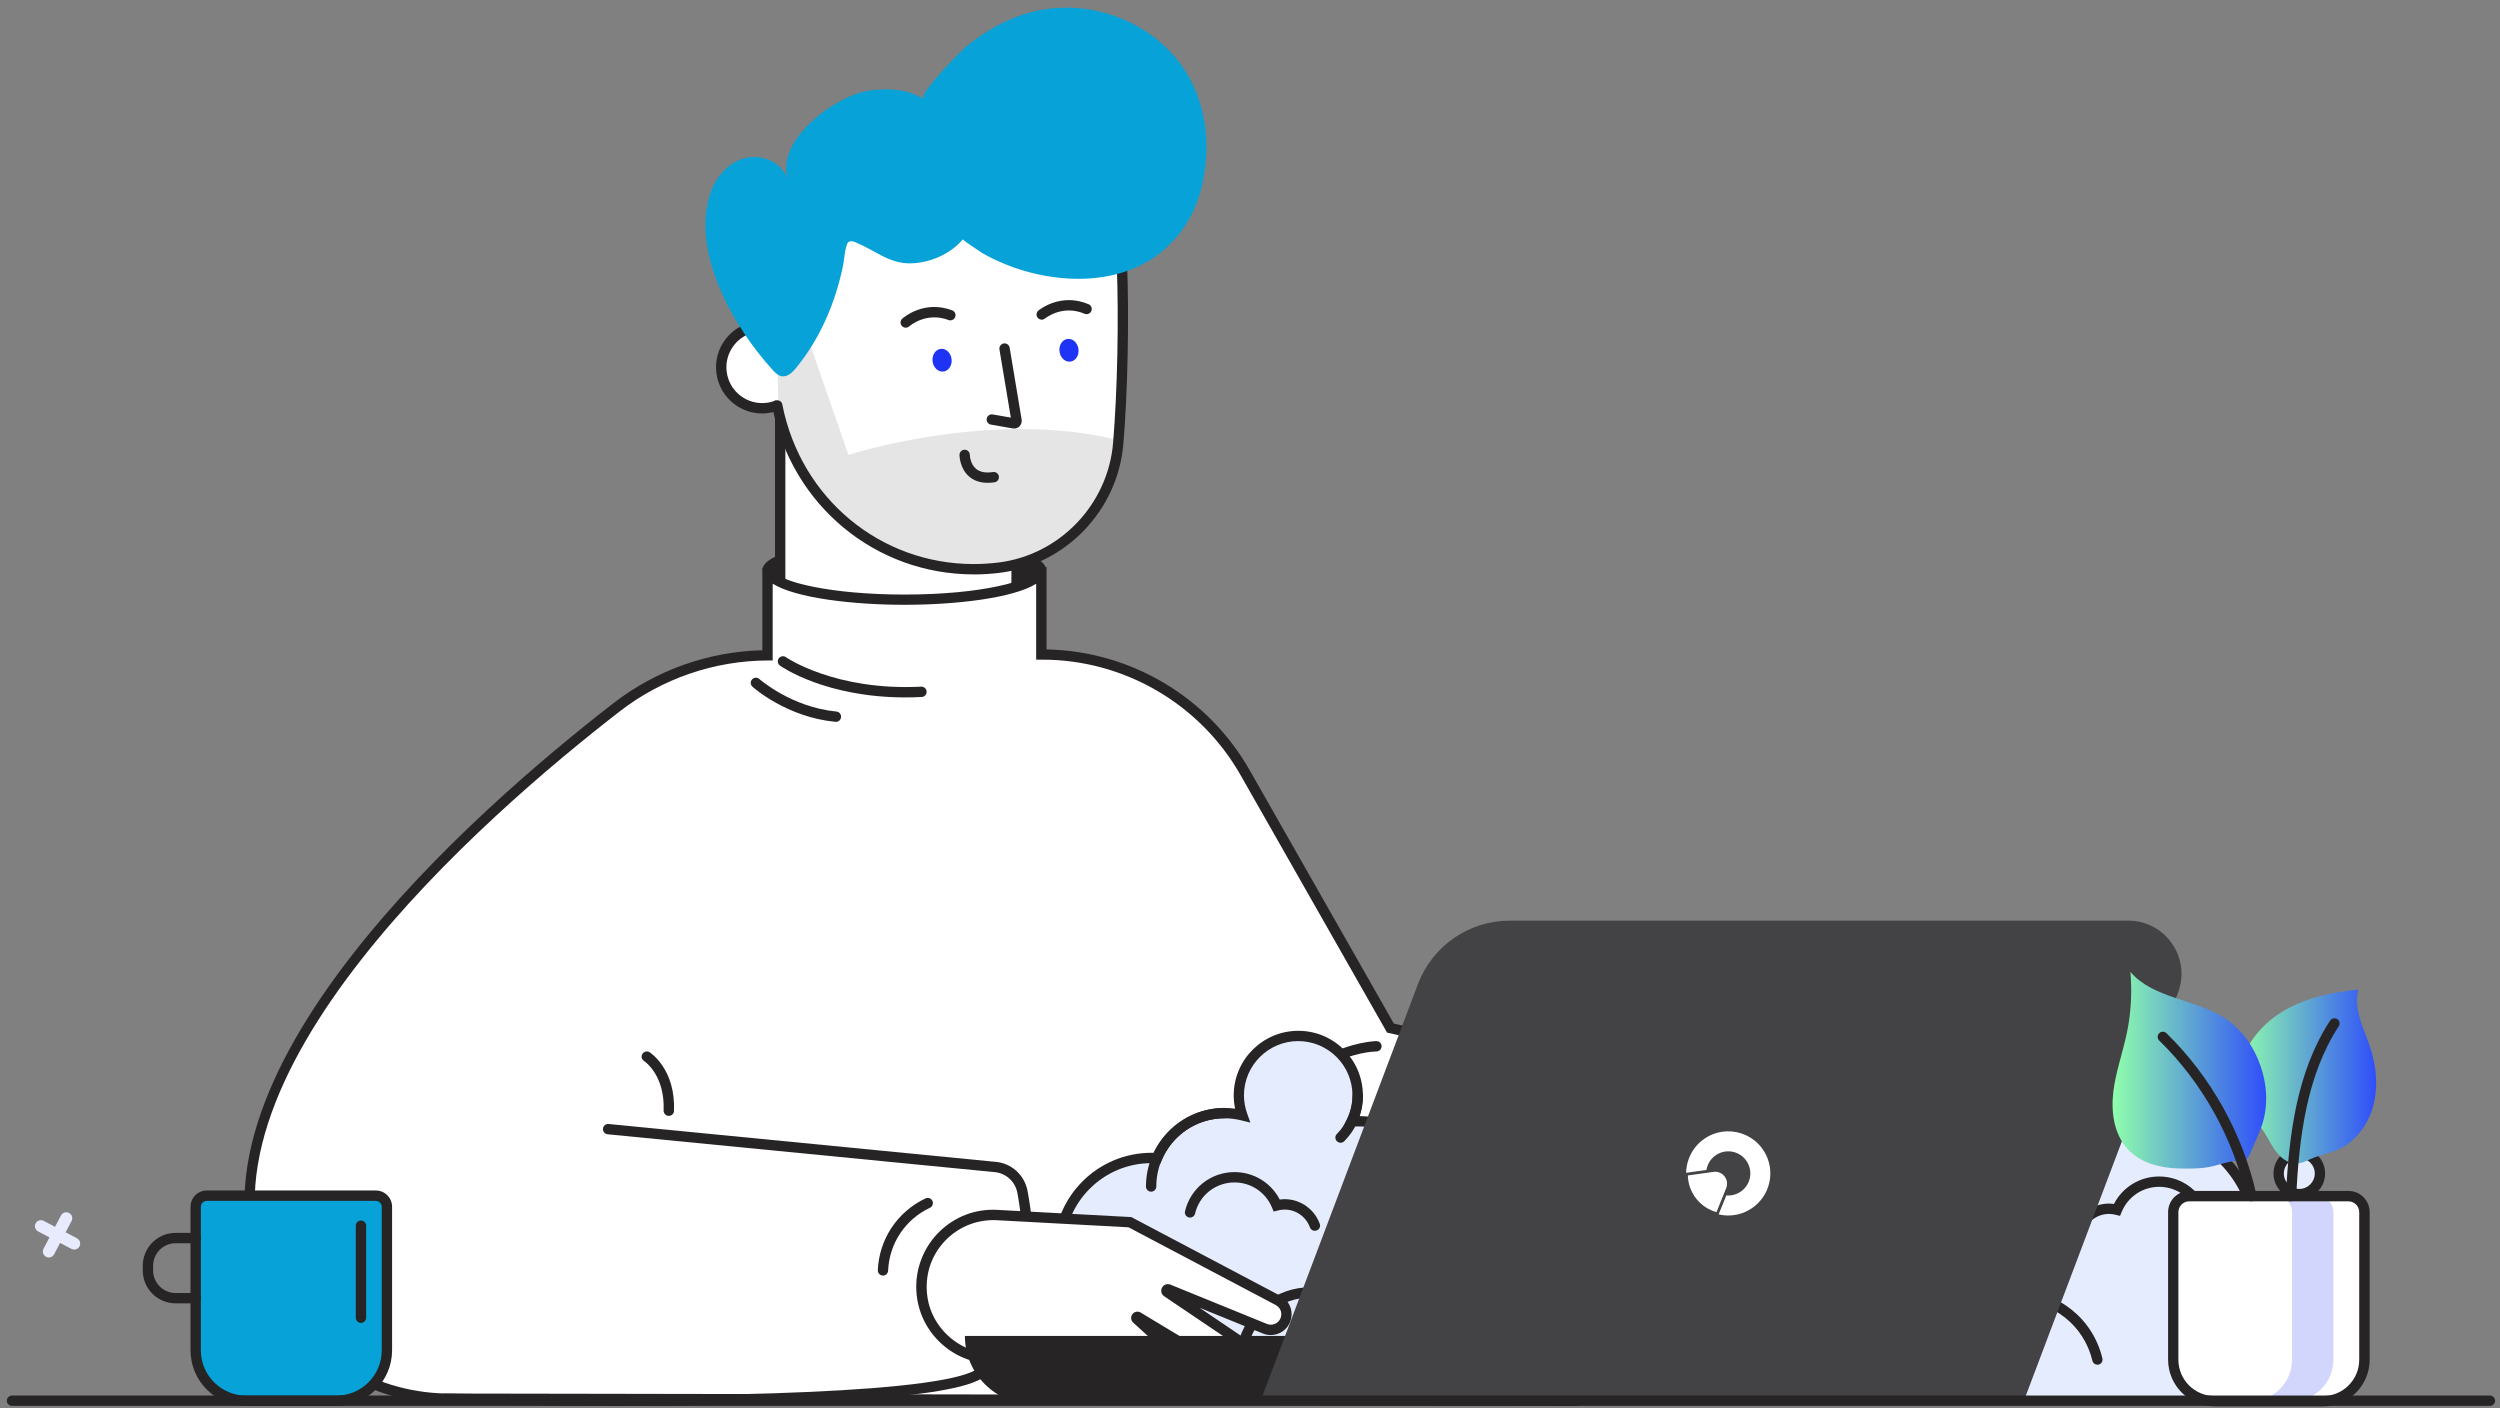 <svg width="213" height="120" viewBox="0 0 213 120" fill="none" xmlns="http://www.w3.org/2000/svg">
<rect x="0" y="0" width="213" height="120" fill="#808080" stroke="none"/>
<path d="M6.556 105.501L5.591 104.995L6.097 104.03C6.23 103.779 6.133 103.475 5.882 103.342C5.63 103.21 5.326 103.307 5.194 103.558L4.688 104.523L3.723 104.016C3.471 103.884 3.167 103.981 3.035 104.232C2.903 104.483 3 104.787 3.251 104.92L4.216 105.426L3.709 106.391C3.577 106.642 3.674 106.946 3.925 107.079C4.176 107.211 4.48 107.114 4.613 106.863L5.119 105.898L6.084 106.404C6.335 106.537 6.639 106.44 6.772 106.189C6.904 105.937 6.807 105.633 6.556 105.501Z" fill="#E8EBFE"/>
<path d="M89.11 48.502C89.11 49.934 83.708 51.092 77.046 51.092C70.384 51.092 64.983 49.934 64.983 48.502C64.983 47.07 70.384 45.911 77.046 45.911C83.708 45.911 89.11 47.07 89.11 48.502Z" fill="#272425"/>
<path d="M68.41 30.865C68.648 32.781 67.287 34.526 65.37 34.764C63.454 35.002 61.709 33.64 61.471 31.724C61.233 29.807 62.595 28.062 64.511 27.825C66.428 27.587 68.173 28.948 68.41 30.865Z" fill="white"/>
<path d="M64.934 35.227C64.062 35.227 63.22 34.94 62.52 34.394C61.692 33.746 61.163 32.817 61.035 31.772C60.907 30.728 61.194 29.697 61.837 28.869C62.485 28.041 63.414 27.512 64.459 27.384C66.604 27.12 68.582 28.653 68.847 30.808C68.975 31.852 68.688 32.883 68.045 33.711C67.397 34.539 66.468 35.068 65.423 35.196C65.26 35.218 65.097 35.227 64.934 35.227ZM64.943 28.235C64.82 28.235 64.692 28.243 64.569 28.256C62.899 28.464 61.705 29.992 61.912 31.662C62.013 32.473 62.423 33.196 63.066 33.698C63.709 34.2 64.507 34.42 65.322 34.319C66.992 34.112 68.186 32.583 67.979 30.913C67.789 29.367 66.468 28.235 64.948 28.235H64.943Z" fill="#272425"/>
<path d="M66.472 35.147V54.921C66.472 56.005 66.983 57.005 67.816 57.569L81.748 66.967L85.717 58.627C86.308 57.384 86.616 56.005 86.616 54.604V46.753L66.477 35.147H66.472Z" fill="white"/>
<path d="M81.924 67.619L67.569 57.939C66.605 57.292 66.032 56.164 66.032 54.926V35.152C66.032 34.909 66.23 34.711 66.472 34.711C66.715 34.711 66.913 34.909 66.913 35.152V54.926C66.913 55.855 67.353 56.732 68.063 57.208L81.567 66.319L85.316 58.441C85.876 57.265 86.171 55.939 86.171 54.608V46.757C86.171 46.515 86.369 46.316 86.612 46.316C86.854 46.316 87.052 46.515 87.052 46.757V54.608C87.052 56.071 86.726 57.525 86.109 58.82L81.924 67.624V67.619Z" fill="#272425"/>
<path d="M85.114 48.365C76.364 49.445 68.226 43.682 66.34 35.068L62.467 17.378C62.467 17.378 91.564 5.918 94.195 13.466C96.292 19.484 95.93 30.072 95.278 37.791C94.811 43.276 90.577 47.691 85.114 48.365Z" fill="white"/>
<path d="M85.113 48.365C90.577 47.691 94.811 43.276 95.278 37.791C95.287 37.698 95.296 37.602 95.3 37.509C84.505 34.791 72.288 38.756 72.288 38.756L68.671 28.331L65.459 28.005L66.225 30.689L66.34 35.068C68.225 43.682 76.359 49.445 85.113 48.365Z" fill="#E5E5E6"/>
<path d="M82.955 48.938C74.636 48.938 67.459 43.105 65.789 34.627C65.741 34.39 65.899 34.156 66.137 34.112C66.379 34.064 66.609 34.222 66.653 34.46C68.239 42.514 75.055 48.057 82.955 48.057C83.646 48.057 84.347 48.013 85.052 47.929C90.273 47.286 94.384 43.008 94.833 37.756C95.199 33.42 95.331 27.146 95.146 22.502C95.137 22.26 95.326 22.053 95.569 22.044C95.798 22.044 96.018 22.225 96.027 22.467C96.212 27.146 96.08 33.464 95.71 37.831C95.23 43.497 90.793 48.11 85.162 48.806C84.417 48.898 83.682 48.942 82.955 48.942V48.938Z" fill="#272425"/>
<path d="M75.099 21.767C74.372 21.401 73.662 20.956 72.883 20.639C72.711 20.568 72.482 20.498 72.31 20.608C72.217 20.669 72.182 20.758 72.147 20.859C71.953 21.427 71.94 22.119 71.812 22.709C71.147 25.855 69.869 28.851 67.825 31.349C67.512 31.733 67.085 32.142 66.591 32.054C66.283 31.997 66.049 31.759 65.842 31.53C62.542 27.93 58.828 21.507 60.528 16.449C61 15.047 62.097 13.796 63.538 13.453C64.974 13.109 66.683 13.884 67.106 15.299C66.076 11.875 71.248 8.077 74.138 7.707C75.689 7.509 77.368 7.575 78.668 8.439C78.196 8.073 81.884 4.319 82.377 3.918C84.735 2.028 87.365 0.772 90.44 0.658C94.414 0.512 98.455 2.402 100.733 5.663C102.301 7.91 102.944 10.699 102.759 13.417C102.543 16.598 101.508 19.277 99.072 21.357C94.908 24.908 88.123 24.124 83.677 21.551C83.532 21.467 81.999 20.44 82.038 20.392C80.994 21.621 79.311 22.375 77.672 22.436C76.698 22.476 75.883 22.168 75.094 21.771L75.099 21.767Z" fill="#06A2D8"/>
<path d="M86.396 36.509C86.356 36.509 86.321 36.509 86.281 36.5L84.427 36.178C84.189 36.139 84.026 35.91 84.07 35.667C84.109 35.429 84.334 35.266 84.581 35.31L86.123 35.579L85.153 29.768C85.114 29.53 85.277 29.301 85.515 29.261C85.753 29.221 85.982 29.384 86.022 29.622L87.044 35.747C87.079 35.958 87.008 36.17 86.859 36.324C86.735 36.447 86.568 36.513 86.396 36.513V36.509Z" fill="#272425"/>
<path d="M84.144 41.135C83.514 41.135 82.986 40.959 82.576 40.606C81.765 39.914 81.748 38.804 81.748 38.76C81.748 38.518 81.942 38.32 82.184 38.315C82.426 38.315 82.624 38.509 82.629 38.751C82.629 38.773 82.651 39.518 83.153 39.941C83.484 40.218 83.968 40.316 84.603 40.218C84.845 40.183 85.07 40.346 85.105 40.589C85.14 40.831 84.977 41.051 84.735 41.091C84.532 41.122 84.334 41.135 84.149 41.135H84.144Z" fill="#272425"/>
<path d="M88.752 27.234C88.625 27.234 88.501 27.181 88.413 27.076C88.259 26.891 88.285 26.613 88.47 26.459C88.545 26.397 90.374 24.908 92.749 25.921C92.973 26.018 93.079 26.274 92.982 26.498C92.885 26.723 92.63 26.829 92.405 26.732C90.532 25.934 89.096 27.089 89.034 27.137C88.951 27.203 88.854 27.239 88.757 27.239L88.752 27.234Z" fill="#272425"/>
<path d="M77.165 27.917C77.047 27.917 76.928 27.869 76.84 27.772C76.677 27.591 76.69 27.314 76.87 27.151C76.945 27.085 78.708 25.525 81.126 26.441C81.356 26.529 81.47 26.781 81.382 27.01C81.294 27.239 81.043 27.353 80.814 27.265C78.897 26.538 77.478 27.794 77.461 27.807C77.377 27.882 77.271 27.922 77.165 27.922V27.917Z" fill="#272425"/>
<path d="M91.195 30.81C91.642 30.755 91.951 30.278 91.885 29.744C91.819 29.21 91.404 28.822 90.957 28.877C90.51 28.932 90.201 29.41 90.267 29.943C90.333 30.477 90.749 30.865 91.195 30.81Z" fill="#1E33F3"/>
<path d="M80.384 31.655C80.831 31.6 81.139 31.123 81.073 30.589C81.008 30.056 80.592 29.668 80.145 29.723C79.699 29.778 79.39 30.255 79.456 30.789C79.521 31.323 79.937 31.711 80.384 31.655Z" fill="#1E33F3"/>
<path d="M125.49 89.186L118.471 87.596L106.086 65.826C102.535 59.587 95.904 55.741 88.727 55.763V48.748H88.669C88.101 50.061 83.122 51.088 77.06 51.088C70.997 51.088 66.168 50.092 65.481 48.806H65.388V55.829C60.745 55.842 56.237 57.388 52.563 60.23C40.442 69.606 14.729 92.169 22.779 109.475C25.506 115.34 31.467 119.023 37.935 119.168L134.253 119.336C134.253 119.336 138.738 94.248 125.481 89.182L125.49 89.186Z" fill="white"/>
<path d="M134.627 119.781H134.257L37.939 119.613C31.229 119.464 25.127 115.56 22.387 109.665C14.156 91.984 40.565 68.963 52.298 59.887C55.911 57.093 60.388 55.507 64.952 55.401V48.374H65.75L65.873 48.607C66.402 49.594 70.83 50.656 77.064 50.656C83.787 50.656 87.894 49.449 88.268 48.581L88.383 48.317H89.167V55.331C96.322 55.468 102.922 59.376 106.469 65.614L118.757 87.212L125.644 88.776C139.082 93.914 134.879 118.38 134.689 119.42L134.623 119.785L134.627 119.781ZM65.833 49.735V56.274H65.393C60.872 56.287 56.413 57.82 52.836 60.583C41.27 69.531 15.222 92.186 23.184 109.29C25.788 114.881 31.582 118.587 37.948 118.728L133.883 118.895C134.359 115.815 137.231 94.182 125.357 89.605L118.18 87.979L118.083 87.811L105.698 66.042C102.235 59.953 95.732 56.172 88.722 56.203H88.281V49.735C86.325 50.965 81.43 51.529 77.06 51.529C72.689 51.529 67.781 50.96 65.829 49.727L65.833 49.735Z" fill="#272425"/>
<path d="M108.055 99.17C108.055 99.17 108.02 99.17 108.002 99.17C107.76 99.139 107.588 98.919 107.619 98.681C108.808 88.944 117.18 88.701 117.263 88.701H117.272C117.51 88.701 117.708 88.895 117.713 89.133C117.713 89.376 117.523 89.578 117.281 89.583C116.968 89.587 109.588 89.829 108.496 98.791C108.469 99.016 108.28 99.179 108.059 99.179L108.055 99.17Z" fill="#272425"/>
<path d="M114.598 102.651C114.598 102.651 114.562 102.651 114.545 102.651C114.302 102.62 114.131 102.399 114.161 102.161C115.113 94.389 121.806 94.196 121.872 94.196H121.881C122.123 94.196 122.317 94.389 122.321 94.627C122.321 94.87 122.132 95.072 121.889 95.077C121.634 95.081 115.893 95.284 115.038 102.267C115.012 102.492 114.822 102.655 114.602 102.655L114.598 102.651Z" fill="#1E33F3"/>
<path d="M77.147 59.42C70.362 59.42 66.617 56.829 66.454 56.71C66.256 56.569 66.207 56.296 66.348 56.097C66.489 55.899 66.763 55.851 66.961 55.992C67 56.023 71.16 58.878 78.487 58.503C78.733 58.494 78.936 58.679 78.949 58.922C78.963 59.164 78.773 59.371 78.531 59.384C78.055 59.406 77.597 59.42 77.147 59.42Z" fill="#272425"/>
<path d="M71.221 61.499C71.221 61.499 71.195 61.499 71.177 61.499C67.049 61.107 64.225 58.613 64.11 58.508C63.93 58.344 63.912 58.067 64.075 57.886C64.238 57.706 64.516 57.688 64.696 57.851C64.723 57.873 67.428 60.257 71.261 60.622C71.503 60.644 71.68 60.86 71.658 61.103C71.636 61.332 71.446 61.504 71.221 61.504V61.499Z" fill="#272425"/>
<path d="M122.966 92.081C122.966 93.222 122.04 94.147 120.899 94.147C119.758 94.147 118.833 93.222 118.833 92.081C118.833 90.939 119.758 90.014 120.899 90.014C122.04 90.014 122.966 90.939 122.966 92.081Z" fill="#E5ECFD"/>
<path d="M182.428 94.262C184.338 94.262 185.887 92.713 185.887 90.803C185.887 88.893 184.338 87.344 182.428 87.344C180.518 87.344 178.969 88.893 178.969 90.803C178.969 92.713 180.518 94.262 182.428 94.262Z" fill="#E5ECFD"/>
<path d="M120.895 94.588C119.511 94.588 118.388 93.464 118.388 92.081C118.388 90.697 119.511 89.574 120.895 89.574C122.278 89.574 123.402 90.697 123.402 92.081C123.402 93.464 122.278 94.588 120.895 94.588ZM120.895 90.451C119.996 90.451 119.269 91.182 119.269 92.076C119.269 92.971 120.001 93.702 120.895 93.702C121.789 93.702 122.521 92.971 122.521 92.076C122.521 91.182 121.789 90.451 120.895 90.451Z" fill="#272425"/>
<path d="M165.549 98.963C165.549 99.813 164.862 100.5 164.012 100.5C163.161 100.5 162.474 99.813 162.474 98.963C162.474 98.112 163.161 97.425 164.012 97.425C164.862 97.425 165.549 98.112 165.549 98.963Z" fill="#E5ECFD"/>
<path d="M164.012 100.941C162.919 100.941 162.033 100.051 162.033 98.963C162.033 97.874 162.923 96.984 164.012 96.984C165.1 96.984 165.99 97.874 165.99 98.963C165.99 100.051 165.1 100.941 164.012 100.941ZM164.012 97.861C163.408 97.861 162.914 98.355 162.914 98.958C162.914 99.562 163.408 100.055 164.012 100.055C164.615 100.055 165.109 99.562 165.109 98.958C165.109 98.355 164.615 97.861 164.012 97.861Z" fill="#272425"/>
<path d="M197.659 99.976C197.659 100.945 196.87 101.734 195.901 101.734C194.932 101.734 194.143 100.945 194.143 99.976C194.143 99.007 194.932 98.218 195.901 98.218C196.87 98.218 197.659 99.007 197.659 99.976Z" fill="#E5ECFD"/>
<path d="M195.901 102.179C194.69 102.179 193.703 101.192 193.703 99.981C193.703 98.769 194.69 97.782 195.901 97.782C197.113 97.782 198.1 98.769 198.1 99.981C198.1 101.192 197.113 102.179 195.901 102.179ZM195.901 98.663C195.174 98.663 194.584 99.254 194.584 99.981C194.584 100.708 195.174 101.298 195.901 101.298C196.628 101.298 197.219 100.708 197.219 99.981C197.219 99.254 196.628 98.663 195.901 98.663Z" fill="#272425"/>
<path d="M182.428 94.707C180.278 94.707 178.529 92.957 178.529 90.807C178.529 88.657 180.278 86.908 182.428 86.908C184.578 86.908 186.327 88.657 186.327 90.807C186.327 92.957 184.578 94.707 182.428 94.707ZM182.428 87.785C180.763 87.785 179.41 89.138 179.41 90.803C179.41 92.468 180.763 93.821 182.428 93.821C184.094 93.821 185.446 92.464 185.446 90.803C185.446 89.142 184.089 87.785 182.428 87.785Z" fill="#272425"/>
<path d="M190.94 110.74C191.799 109.277 192.297 107.572 192.297 105.748C192.297 100.298 187.878 95.879 182.428 95.879C180.996 95.879 179.634 96.187 178.41 96.733C177.744 94.975 176.048 93.724 174.057 93.724C171.483 93.724 169.399 95.808 169.399 98.381C169.399 99.421 169.743 100.377 170.32 101.153C167.981 101.509 166.135 103.355 165.778 105.695C165.099 105.039 164.178 104.629 163.161 104.629C161.085 104.629 159.402 106.312 159.402 108.387C159.402 108.841 159.486 109.268 159.632 109.669C158.953 109.797 158.301 109.995 157.68 110.255C157.283 108.607 155.803 107.383 154.032 107.383C152.26 107.383 150.873 108.532 150.423 110.101C149.493 109.757 148.493 109.55 147.449 109.506C147.449 109.506 147.449 109.502 147.449 109.497C147.449 107.422 145.766 105.739 143.691 105.739C141.616 105.739 139.933 107.422 139.933 109.497V109.823C139.805 107.977 138.272 106.515 136.39 106.515C134.619 106.515 133.156 107.81 132.883 109.502C132.821 109.502 132.76 109.497 132.698 109.497C132.791 109.123 132.843 108.731 132.843 108.325C132.843 105.625 130.654 103.435 127.953 103.435C127.006 103.435 126.129 103.708 125.38 104.171C124.825 99.302 120.692 95.517 115.674 95.517C115.502 95.517 115.326 95.522 115.154 95.531C115.484 94.861 115.674 94.108 115.674 93.31C115.674 90.512 113.405 88.248 110.611 88.248C107.818 88.248 105.549 90.517 105.549 93.31C105.549 93.905 105.659 94.478 105.848 95.006C105.368 94.887 104.87 94.821 104.359 94.821C101.76 94.821 99.53 96.407 98.587 98.663C98.424 98.654 98.266 98.637 98.103 98.637C93.754 98.637 90.234 102.161 90.234 106.506C90.234 108.497 90.983 110.312 92.203 111.7C90.309 113.586 89.137 116.199 89.137 119.085H95.799C95.799 119.115 95.794 119.151 95.794 119.182H195.91C195.91 115.547 193.91 112.379 190.949 110.722L190.94 110.74Z" fill="#E5ECFD"/>
<path d="M195.901 119.64C195.659 119.64 195.461 119.441 195.461 119.199C195.461 115.855 193.646 112.762 190.724 111.123L190.332 110.903L190.561 110.515C191.407 109.074 191.857 107.426 191.857 105.748C191.857 100.549 187.627 96.319 182.428 96.319C181.093 96.319 179.802 96.592 178.586 97.139L178.159 97.328L177.991 96.892C177.374 95.262 175.788 94.169 174.052 94.169C171.726 94.169 169.831 96.064 169.831 98.39C169.831 99.297 170.122 100.165 170.664 100.901L171.1 101.492L170.373 101.602C168.206 101.932 166.527 103.607 166.201 105.774L166.073 106.62L165.461 106.021C164.835 105.413 164.016 105.083 163.148 105.083C162.905 105.083 162.707 104.884 162.707 104.642C162.707 104.4 162.905 104.201 163.148 104.201C163.994 104.201 164.8 104.452 165.487 104.915C166.047 102.932 167.598 101.399 169.589 100.866C169.166 100.113 168.946 99.267 168.946 98.39C168.946 95.579 171.233 93.288 174.048 93.288C175.995 93.288 177.784 94.425 178.63 96.16C179.837 95.68 181.111 95.438 182.419 95.438C188.103 95.438 192.729 100.064 192.729 105.748C192.729 107.435 192.315 109.096 191.526 110.577C194.505 112.418 196.333 115.683 196.333 119.199C196.333 119.441 196.135 119.64 195.893 119.64H195.901Z" fill="#272425"/>
<path d="M89.132 119.543C88.89 119.543 88.692 119.345 88.692 119.102C88.692 116.327 89.723 113.714 91.609 111.7C90.432 110.229 89.793 108.409 89.793 106.528C89.793 101.946 93.521 98.218 98.103 98.218C98.173 98.218 98.239 98.218 98.31 98.223C99.416 95.887 101.76 94.398 104.359 94.398C104.646 94.398 104.936 94.42 105.232 94.46C105.152 94.085 105.113 93.707 105.113 93.328C105.113 90.292 107.58 87.825 110.616 87.825C113.651 87.825 116.119 90.292 116.119 93.328C116.119 93.931 116.022 94.526 115.823 95.094C120.741 95.165 124.878 98.712 125.728 103.501C126.424 103.179 127.186 103.007 127.957 103.007C130.654 103.007 132.888 105.021 133.24 107.62C133.972 106.678 135.117 106.087 136.39 106.087C136.633 106.087 136.831 106.285 136.831 106.528C136.831 106.77 136.633 106.968 136.39 106.968C134.853 106.968 133.562 108.07 133.319 109.585L133.258 109.964L132.134 109.947L132.266 109.405C132.355 109.044 132.399 108.687 132.399 108.339C132.399 105.884 130.403 103.889 127.949 103.889C127.125 103.889 126.314 104.122 125.609 104.558L125.019 104.924L124.939 104.232C124.402 99.522 120.414 95.971 115.669 95.971C115.502 95.971 115.339 95.975 115.176 95.984L114.427 96.024L114.757 95.35C115.07 94.707 115.229 94.028 115.229 93.323C115.229 90.772 113.154 88.701 110.607 88.701C108.06 88.701 105.985 90.777 105.985 93.323C105.985 93.843 106.078 94.367 106.258 94.874L106.531 95.645L105.738 95.451C105.267 95.337 104.8 95.279 104.35 95.279C101.998 95.279 99.892 96.68 98.984 98.853L98.865 99.143L98.433 99.117C98.323 99.108 98.209 99.099 98.099 99.099C94.001 99.099 90.67 102.43 90.67 106.528C90.67 108.33 91.331 110.07 92.529 111.432L92.802 111.744L92.507 112.035C90.613 113.921 89.569 116.432 89.569 119.107C89.569 119.349 89.37 119.547 89.128 119.547L89.132 119.543Z" fill="#272425"/>
<path d="M165.91 108.475C165.72 108.475 165.54 108.347 165.487 108.158C165.337 107.634 165.262 107.092 165.262 106.541C165.262 105.206 165.698 103.946 166.526 102.902C166.676 102.712 166.954 102.677 167.143 102.831C167.333 102.981 167.368 103.259 167.214 103.448C166.513 104.338 166.139 105.404 166.139 106.541C166.139 107.008 166.205 107.471 166.328 107.916C166.394 108.149 166.258 108.391 166.024 108.462C165.985 108.475 165.945 108.48 165.901 108.48L165.91 108.475Z" fill="#272425"/>
<path d="M134.593 116.388C134.35 116.388 134.152 116.19 134.152 115.948C134.152 113.723 135.963 111.912 138.188 111.912C138.43 111.912 138.628 112.11 138.628 112.352C138.628 112.595 138.43 112.793 138.188 112.793C136.448 112.793 135.033 114.207 135.033 115.948C135.033 116.19 134.835 116.388 134.593 116.388Z" fill="#272425"/>
<path d="M176.431 98.35C176.299 98.35 176.167 98.293 176.079 98.178C175.929 97.985 175.969 97.707 176.163 97.562C177.973 96.174 180.137 95.442 182.423 95.442C182.666 95.442 182.864 95.641 182.864 95.883C182.864 96.125 182.666 96.324 182.423 96.324C180.331 96.324 178.352 96.993 176.696 98.262C176.616 98.324 176.519 98.355 176.427 98.355L176.431 98.35Z" fill="#272425"/>
<path d="M174.854 99.862C174.753 99.862 174.656 99.826 174.572 99.76C174.387 99.606 174.361 99.328 174.515 99.139C174.749 98.861 175 98.588 175.269 98.333C175.445 98.165 175.722 98.17 175.89 98.346C176.057 98.522 176.053 98.8 175.877 98.967C175.634 99.201 175.401 99.452 175.189 99.707C175.101 99.813 174.978 99.866 174.85 99.866L174.854 99.862Z" fill="#272425"/>
<path d="M173.572 101.822C173.506 101.822 173.44 101.809 173.378 101.778C173.158 101.672 173.07 101.408 173.18 101.188C173.4 100.734 173.665 100.293 173.955 99.875C174.092 99.677 174.369 99.624 174.568 99.765C174.766 99.901 174.819 100.179 174.678 100.377C174.414 100.76 174.171 101.166 173.969 101.58C173.894 101.734 173.735 101.827 173.572 101.827V101.822Z" fill="#272425"/>
<path d="M123.199 108.687C122.957 108.687 122.759 108.488 122.759 108.246C122.759 107.594 122.873 106.959 123.107 106.356C123.538 105.215 124.358 104.25 125.415 103.637C125.627 103.514 125.896 103.584 126.019 103.796C126.142 104.007 126.072 104.276 125.86 104.4C124.979 104.915 124.292 105.717 123.931 106.669C123.741 107.171 123.644 107.704 123.644 108.246C123.644 108.488 123.446 108.687 123.204 108.687H123.199Z" fill="#272425"/>
<path d="M94.137 113.714C94.062 113.714 93.987 113.696 93.917 113.656C93.287 113.291 92.71 112.85 92.198 112.335C91.093 111.229 90.326 109.845 89.978 108.33C89.925 108.092 90.07 107.858 90.308 107.801C90.546 107.748 90.784 107.894 90.837 108.131C91.15 109.484 91.837 110.722 92.824 111.713C93.282 112.172 93.802 112.573 94.362 112.894C94.573 113.018 94.644 113.286 94.52 113.498C94.441 113.639 94.291 113.718 94.137 113.718V113.714Z" fill="#272425"/>
<path d="M98.077 114.767C97.244 114.767 96.42 114.643 95.632 114.401C95.398 114.331 95.27 114.084 95.341 113.85C95.411 113.617 95.658 113.485 95.891 113.56C96.596 113.775 97.332 113.886 98.077 113.886C98.319 113.886 98.517 114.084 98.517 114.326C98.517 114.569 98.319 114.767 98.077 114.767Z" fill="#272425"/>
<path d="M192.011 111.877C191.918 111.877 191.826 111.85 191.746 111.788C190.138 110.586 188.222 109.947 186.208 109.947C185.966 109.947 185.768 109.748 185.768 109.506C185.768 109.264 185.966 109.066 186.208 109.066C188.416 109.066 190.513 109.762 192.275 111.083C192.469 111.229 192.509 111.506 192.363 111.7C192.275 111.815 192.143 111.877 192.011 111.877Z" fill="#272425"/>
<path d="M98.077 101.531C97.834 101.531 97.636 101.333 97.636 101.091C97.636 97.399 100.641 94.394 104.333 94.394C104.576 94.394 104.774 94.592 104.774 94.834C104.774 95.077 104.576 95.275 104.333 95.275C101.126 95.275 98.517 97.883 98.517 101.091C98.517 101.333 98.319 101.531 98.077 101.531Z" fill="#272425"/>
<path d="M114.211 97.359C114.101 97.359 113.986 97.315 113.903 97.231C113.731 97.059 113.731 96.782 113.903 96.61C114.766 95.738 115.242 94.583 115.242 93.358C115.242 93.116 115.44 92.918 115.683 92.918C115.925 92.918 116.123 93.116 116.123 93.358C116.123 94.817 115.559 96.196 114.528 97.231C114.44 97.319 114.33 97.363 114.215 97.363L114.211 97.359Z" fill="#272425"/>
<path d="M128.288 116.877H121.895L121.789 116.587C121.146 114.815 119.274 113.723 117.326 114.221L116.956 114.313L116.811 113.961C115.947 111.89 113.934 110.55 111.691 110.55C109.109 110.55 106.893 112.304 106.294 114.811C106.237 115.049 105.999 115.194 105.765 115.137C105.527 115.08 105.382 114.842 105.439 114.608C106.126 111.7 108.699 109.669 111.691 109.669C114.172 109.669 116.401 111.079 117.472 113.286C119.622 112.916 121.662 114.088 122.503 115.996H128.288C128.531 115.996 128.729 116.194 128.729 116.437C128.729 116.679 128.531 116.877 128.288 116.877Z" fill="#272425"/>
<path d="M178.701 116.274C178.502 116.274 178.322 116.137 178.273 115.934C177.559 112.925 174.898 110.823 171.801 110.823C169.109 110.823 166.699 112.432 165.659 114.917L165.545 115.19L161.165 115.172C160.923 115.172 160.724 114.974 160.724 114.731C160.724 114.489 160.923 114.291 161.165 114.291L164.963 114.309C166.197 111.647 168.849 109.947 171.797 109.947C175.304 109.947 178.317 112.326 179.124 115.736C179.181 115.974 179.035 116.212 178.798 116.265C178.762 116.274 178.727 116.278 178.696 116.278L178.701 116.274Z" fill="#272425"/>
<path d="M112.021 104.867C111.841 104.867 111.673 104.757 111.607 104.576C111.215 103.496 110.078 102.827 108.884 103.131L108.514 103.223L108.369 102.871C107.831 101.58 106.576 100.743 105.179 100.743C103.571 100.743 102.187 101.835 101.817 103.4C101.76 103.637 101.522 103.783 101.289 103.726C101.051 103.668 100.905 103.43 100.963 103.197C101.43 101.232 103.166 99.862 105.183 99.862C106.818 99.862 108.294 100.769 109.034 102.201C110.532 101.994 111.942 102.884 112.444 104.272C112.528 104.501 112.409 104.752 112.18 104.836C112.132 104.853 112.079 104.862 112.03 104.862L112.021 104.867Z" fill="#272425"/>
<path d="M177.11 105.237C177.062 105.237 177.009 105.228 176.96 105.21C176.731 105.127 176.612 104.875 176.696 104.646C177.198 103.263 178.595 102.368 180.106 102.576C180.846 101.144 182.322 100.236 183.957 100.236C185.975 100.236 187.711 101.606 188.178 103.571C188.235 103.809 188.09 104.047 187.852 104.1C187.614 104.157 187.376 104.007 187.323 103.774C186.953 102.21 185.57 101.117 183.961 101.117C182.56 101.117 181.309 101.95 180.772 103.245L180.626 103.593L180.256 103.501C180.062 103.452 179.877 103.426 179.692 103.426C178.727 103.426 177.859 104.034 177.533 104.941C177.467 105.122 177.3 105.232 177.119 105.232L177.11 105.237Z" fill="#272425"/>
<path d="M155.781 114.952C155.622 114.952 155.468 114.868 155.389 114.718C155.274 114.502 155.358 114.238 155.574 114.123C155.979 113.912 156.332 113.621 156.618 113.26C156.772 113.07 157.05 113.04 157.239 113.194C157.429 113.348 157.46 113.626 157.305 113.815C156.94 114.269 156.495 114.639 155.984 114.908C155.918 114.943 155.847 114.961 155.781 114.961V114.952Z" fill="#272425"/>
<path d="M157.385 113.322C157.319 113.322 157.248 113.308 157.186 113.273C156.97 113.163 156.882 112.899 156.992 112.683C157.23 112.216 157.349 111.709 157.349 111.185C157.349 110.757 157.27 110.339 157.111 109.947C157.019 109.722 157.129 109.467 157.354 109.374C157.578 109.286 157.834 109.392 157.927 109.616C158.129 110.114 158.231 110.643 158.231 111.18C158.231 111.846 158.081 112.485 157.777 113.079C157.697 113.234 157.543 113.322 157.385 113.322Z" fill="#272425"/>
<path d="M159.521 108.413C159.521 108.413 159.491 108.413 159.473 108.413C159.231 108.387 159.054 108.171 159.081 107.929C159.138 107.396 159.297 106.88 159.552 106.404C159.865 105.814 160.301 105.325 160.843 104.942C161.041 104.801 161.319 104.849 161.456 105.052C161.597 105.25 161.548 105.528 161.345 105.664C160.918 105.964 160.574 106.351 160.323 106.818C160.121 107.197 159.997 107.603 159.953 108.021C159.931 108.246 159.737 108.413 159.517 108.413H159.521Z" fill="#272425"/>
<path d="M52.704 119.781C46.54 119.781 41.028 119.679 37.935 119.613C37.693 119.609 37.499 119.406 37.503 119.164C37.508 118.926 37.706 118.732 37.944 118.732H37.953C56.757 119.155 78.434 118.882 82.862 116.855C88.713 114.172 87.066 103.704 86.678 101.628C86.493 100.641 85.665 99.915 84.665 99.857L51.77 96.641C51.528 96.619 51.351 96.403 51.373 96.161C51.395 95.918 51.611 95.742 51.853 95.764L84.731 98.98C86.118 99.055 87.286 100.077 87.546 101.465C88.123 104.536 89.515 114.776 83.233 117.653C79.426 119.397 64.807 119.781 52.704 119.781Z" fill="#272425"/>
<path d="M84.888 103.518L96.269 104.131L108.896 110.801C109.531 111.136 109.786 111.916 109.469 112.559C109.161 113.19 108.421 113.471 107.773 113.207L99.551 109.859C99.41 109.801 99.309 109.995 99.432 110.079L107.949 115.829C108.544 116.23 108.694 117.045 108.28 117.635C107.892 118.186 107.143 118.344 106.561 117.996L96.956 112.211C96.859 112.154 96.762 112.282 96.846 112.361L100.582 115.776C101.424 116.542 101.049 117.939 99.939 118.186C99.587 118.265 99.221 118.203 98.908 118.018L94.991 115.67L84.659 115.745C81.267 115.763 78.504 113.018 78.504 109.625C78.504 106.14 81.408 103.36 84.888 103.51V103.518Z" fill="white"/>
<path d="M99.631 118.662C99.3 118.662 98.974 118.574 98.683 118.397L94.872 116.115L84.664 116.19H84.624C82.879 116.19 81.236 115.511 79.998 114.282C78.751 113.04 78.064 111.388 78.064 109.63C78.064 107.872 78.782 106.14 80.086 104.893C81.39 103.646 83.1 102.994 84.906 103.078H84.91L96.388 103.695L96.472 103.739L109.099 110.409C109.949 110.859 110.284 111.885 109.861 112.753C109.456 113.586 108.465 113.969 107.601 113.617L102.186 111.414L108.187 115.467C108.575 115.727 108.835 116.124 108.918 116.587C109.002 117.045 108.901 117.512 108.632 117.895C108.112 118.635 107.099 118.847 106.328 118.384L99.706 114.401L100.869 115.463C101.38 115.93 101.587 116.635 101.406 117.305C101.226 117.974 100.697 118.481 100.023 118.631C99.891 118.662 99.754 118.675 99.618 118.675L99.631 118.662ZM95.115 115.23L99.137 117.64C99.349 117.767 99.6 117.807 99.842 117.754C100.199 117.675 100.472 117.415 100.565 117.058C100.657 116.701 100.556 116.344 100.283 116.097L96.546 112.683C96.344 112.498 96.313 112.189 96.48 111.969C96.644 111.749 96.948 111.687 97.181 111.828L106.79 117.613C107.169 117.842 107.663 117.736 107.918 117.375C108.05 117.186 108.099 116.961 108.059 116.736C108.02 116.512 107.892 116.318 107.702 116.19L99.186 110.44C98.943 110.277 98.864 109.96 99.005 109.704C99.142 109.449 99.446 109.339 99.719 109.449L107.94 112.797C108.372 112.974 108.87 112.784 109.077 112.366C109.288 111.929 109.121 111.414 108.694 111.189L96.154 104.567L84.875 103.959C83.316 103.897 81.835 104.453 80.703 105.532C79.575 106.616 78.954 108.07 78.954 109.634C78.954 111.198 79.549 112.586 80.628 113.661C81.707 114.736 83.161 115.326 84.664 115.313L95.119 115.238L95.115 115.23Z" fill="#272425"/>
<path d="M75.231 108.678C75.231 108.678 75.218 108.678 75.213 108.678C74.971 108.669 74.782 108.462 74.79 108.22C74.901 105.576 76.46 103.232 78.857 102.104C79.078 101.998 79.337 102.095 79.443 102.316C79.544 102.536 79.452 102.8 79.232 102.902C77.13 103.889 75.764 105.942 75.667 108.259C75.659 108.497 75.46 108.682 75.227 108.682L75.231 108.678Z" fill="#272425"/>
<path d="M56.981 95.072C56.981 95.072 56.968 95.072 56.964 95.072C56.721 95.064 56.532 94.856 56.541 94.614C56.655 91.6 54.941 90.442 54.866 90.393C54.664 90.261 54.606 89.988 54.739 89.785C54.871 89.583 55.14 89.521 55.347 89.653C55.439 89.71 57.563 91.112 57.426 94.649C57.417 94.887 57.224 95.072 56.986 95.072H56.981Z" fill="#272425"/>
<path d="M28.67 119.34H20.968C18.598 119.34 16.672 117.415 16.672 115.044L16.672 102.813C16.672 102.294 17.095 101.871 17.615 101.871H32.023C32.543 101.871 32.966 102.294 32.966 102.813V115.044C32.966 117.415 31.04 119.34 28.67 119.34Z" fill="#06A2D8"/>
<path d="M28.67 119.781H20.968C18.355 119.781 16.232 117.657 16.232 115.044V102.814C16.232 102.051 16.853 101.43 17.615 101.43H32.023C32.785 101.43 33.406 102.051 33.406 102.814V115.044C33.406 117.657 31.282 119.781 28.67 119.781ZM17.615 102.316C17.337 102.316 17.113 102.54 17.113 102.818V115.049C17.113 117.172 18.84 118.904 20.968 118.904H28.67C30.793 118.904 32.525 117.177 32.525 115.049V102.818C32.525 102.54 32.3 102.316 32.023 102.316H17.615Z" fill="#272425"/>
<path d="M16.672 111.044H14.958C13.416 111.044 12.165 109.792 12.165 108.25V107.836C12.165 106.294 13.416 105.043 14.958 105.043H16.672C16.914 105.043 17.113 105.241 17.113 105.483C17.113 105.726 16.914 105.924 16.672 105.924H14.958C13.905 105.924 13.046 106.783 13.046 107.836V108.25C13.046 109.303 13.905 110.163 14.958 110.163H16.672C16.914 110.163 17.113 110.361 17.113 110.603C17.113 110.845 16.914 111.044 16.672 111.044Z" fill="#272425"/>
<path d="M30.753 112.714C30.511 112.714 30.313 112.515 30.313 112.273V104.43C30.313 104.188 30.511 103.99 30.753 103.99C30.995 103.99 31.194 104.188 31.194 104.43V112.273C31.194 112.515 30.995 112.714 30.753 112.714Z" fill="#272425"/>
<path d="M126.207 119.64H88.025C84.813 119.64 82.209 117.036 82.209 113.824H126.207V119.64Z" fill="#272425"/>
<path d="M172.324 119.64H107.292L120.809 83.846C122.039 80.595 125.149 78.44 128.626 78.44H181.329C184.497 78.44 186.687 81.608 185.568 84.573L172.324 119.64Z" fill="#434244"/>
<path d="M197.914 119.38H188.701C186.749 119.38 185.163 117.794 185.163 115.842V103.272C185.163 102.523 185.771 101.91 186.524 101.91H200.095C200.844 101.91 201.456 102.518 201.456 103.272V115.842C201.456 117.794 199.87 119.38 197.918 119.38H197.914Z" fill="white"/>
<path d="M197.446 101.91H193.921C194.67 101.91 195.283 102.518 195.283 103.272V115.842C195.283 117.798 193.697 119.38 191.745 119.38H195.27C197.226 119.38 198.808 117.794 198.808 115.842V103.272C198.808 102.523 198.2 101.91 197.446 101.91Z" fill="#D2D6FD"/>
<path d="M197.913 119.82H188.701C186.507 119.82 184.722 118.036 184.722 115.842V103.272C184.722 102.28 185.528 101.47 186.524 101.47H200.094C201.086 101.47 201.896 102.276 201.896 103.272V115.842C201.896 118.036 200.112 119.82 197.918 119.82H197.913ZM186.52 102.355C186.013 102.355 185.599 102.769 185.599 103.276V115.846C185.599 117.556 186.987 118.944 188.696 118.944H197.909C199.619 118.944 201.006 117.556 201.006 115.846V103.276C201.006 102.769 200.592 102.355 200.086 102.355H186.515H186.52Z" fill="#272425"/>
<path d="M190.878 90.953C191.305 88.842 192.869 87.084 194.746 86.022C196.623 84.961 198.786 84.525 200.932 84.313C200.487 85.917 201.368 87.547 201.901 89.12C202.514 90.926 202.681 92.935 202.038 94.733C201.668 95.764 201.016 96.698 200.157 97.381C199.289 98.073 198.284 98.231 197.257 98.588C196.729 98.769 196.235 99.108 195.676 99.13C194.861 99.165 194.173 98.531 193.728 97.848C193.358 97.284 193.085 96.654 192.658 96.125C192.257 95.627 191.785 95.253 191.464 94.68C190.834 93.561 190.618 92.204 190.873 90.948L190.878 90.953Z" fill="url(#paint0_linear_1798_243)"/>
<path d="M180.052 93.05C180.25 91.354 180.845 89.732 181.197 88.062C181.563 86.34 181.665 84.56 181.51 82.806C183.467 85.084 186.991 85.097 189.516 86.727C190.996 87.683 192.049 89.195 192.609 90.847C193.234 92.693 193.274 94.601 192.516 96.407C192.481 96.487 192.45 96.566 192.415 96.645C192.186 97.178 191.957 97.711 191.728 98.245C191.613 98.509 191.472 98.8 191.195 98.883C191.071 98.919 190.939 98.91 190.811 98.905C189.895 98.883 189.04 99.28 188.15 99.439C187.348 99.584 186.432 99.575 185.617 99.553C184.031 99.513 182.347 99.091 181.25 97.87C180.109 96.601 179.854 94.746 180.052 93.05Z" fill="url(#paint1_linear_1798_243)"/>
<path d="M195.195 102.351C195.195 102.351 195.178 102.351 195.173 102.351C194.931 102.338 194.742 102.131 194.755 101.888C195.024 96.72 195.667 91.332 198.526 86.957C198.659 86.754 198.932 86.697 199.134 86.829C199.337 86.961 199.394 87.234 199.262 87.437C196.517 91.64 195.896 96.888 195.632 101.932C195.618 102.166 195.425 102.351 195.191 102.351H195.195Z" fill="#272425"/>
<path d="M191.825 102.351C191.622 102.351 191.442 102.21 191.393 102.007C190.287 96.989 187.648 92.244 183.969 88.657C183.793 88.485 183.793 88.208 183.96 88.036C184.132 87.86 184.41 87.86 184.581 88.027C188.384 91.737 191.107 96.636 192.252 101.818C192.305 102.056 192.155 102.289 191.917 102.342C191.887 102.351 191.851 102.351 191.82 102.351H191.825Z" fill="#272425"/>
<path d="M212.141 119.781H1.022C0.78 119.781 0.581 119.583 0.581 119.34C0.581 119.098 0.78 118.9 1.022 118.9H212.141C212.383 118.9 212.581 119.098 212.581 119.34C212.581 119.583 212.383 119.781 212.141 119.781Z" fill="#272425"/>
<path d="M150.075 97.769C149.348 96.835 148.25 96.363 147.153 96.39C146.409 96.407 145.669 96.659 145.039 97.148C144.408 97.637 143.99 98.302 143.792 99.016C143.708 99.311 143.664 99.615 143.659 99.923L145.391 99.681C145.462 99.227 145.699 98.8 146.092 98.492C146.911 97.853 148.092 97.998 148.731 98.817C149.37 99.637 149.224 100.818 148.405 101.457C148.013 101.761 147.541 101.888 147.083 101.849L146.426 103.466C147.449 103.708 148.563 103.497 149.453 102.8C151.017 101.58 151.295 99.324 150.07 97.764L150.075 97.769Z" fill="white"/>
<path d="M146.246 103.272C145.581 103.091 144.968 102.699 144.51 102.113C144.052 101.527 143.823 100.84 143.805 100.148L145.986 99.844C146.761 99.734 147.365 100.505 147.07 101.232L146.246 103.272Z" fill="white"/>
<defs>
<linearGradient id="paint0_linear_1798_243" x1="190.772" y1="91.724" x2="202.448" y2="91.724" gradientUnits="userSpaceOnUse">
<stop stop-color="#8FFFAB"/>
<stop offset="1" stop-color="#2F4EFA"/>
</linearGradient>
<linearGradient id="paint1_linear_1798_243" x1="179.99" y1="91.186" x2="193.08" y2="91.186" gradientUnits="userSpaceOnUse">
<stop stop-color="#8FFFAB"/>
<stop offset="1" stop-color="#2F4EFA"/>
</linearGradient>
</defs>
</svg>
